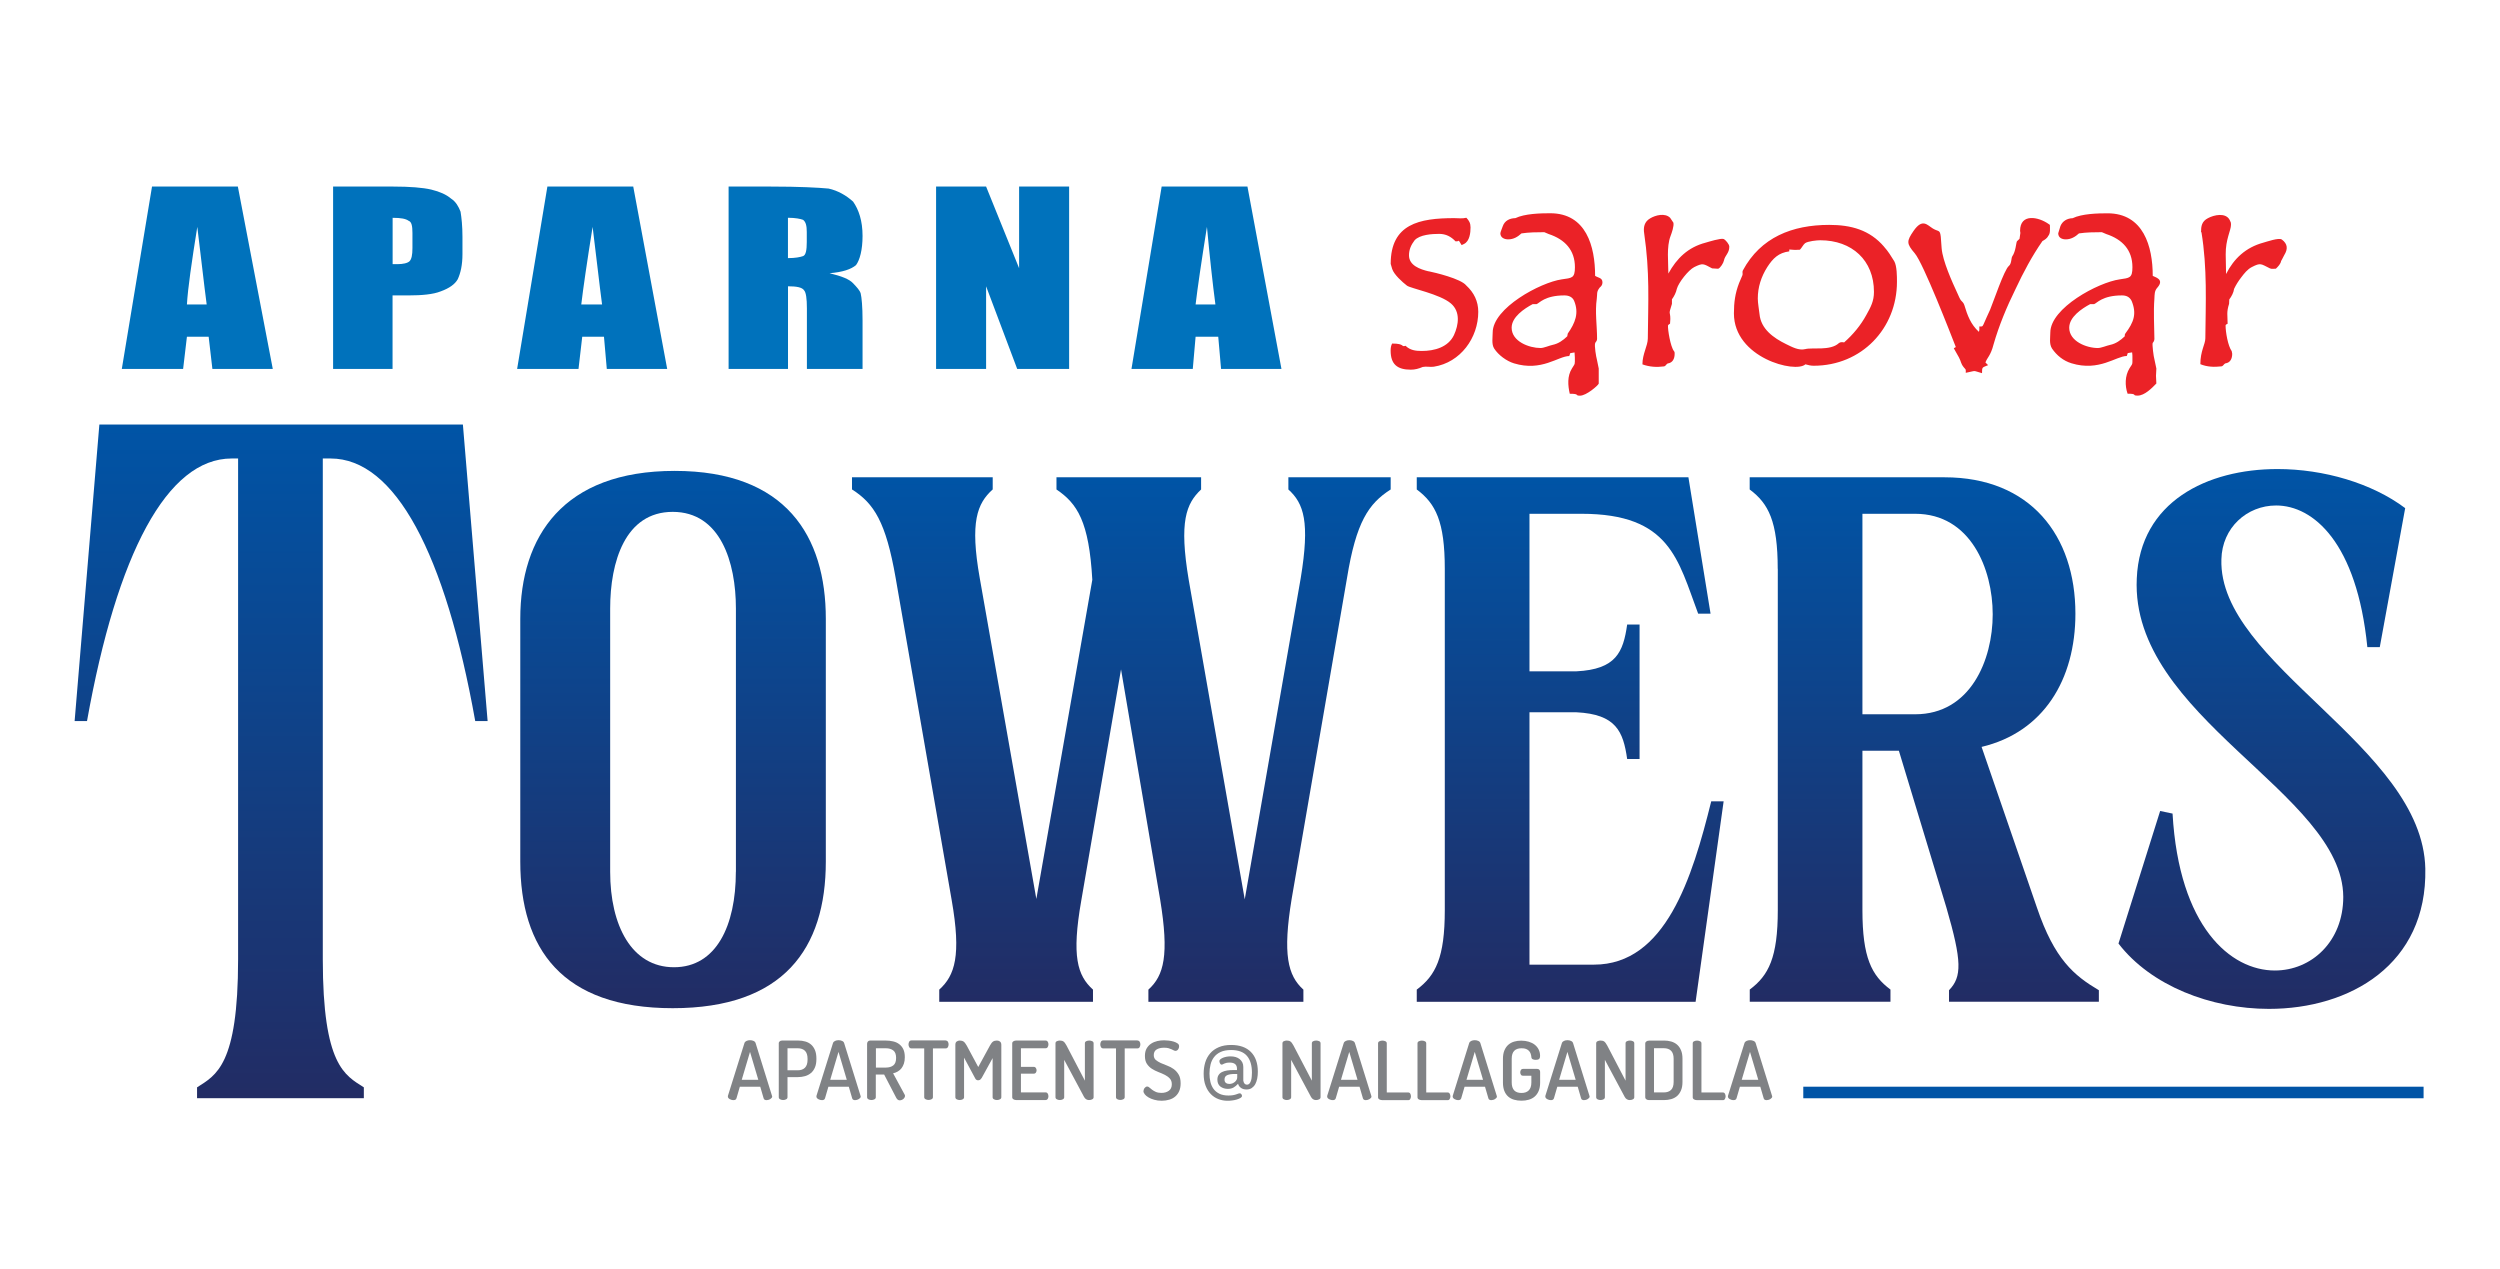 <svg width="134" height="68" viewBox="0 0 134 68" fill="none" xmlns="http://www.w3.org/2000/svg">
<g clip-path="url(#clip0_3422_2918)">
<path fill-rule="evenodd" clip-rule="evenodd" d="M65.146 16.319C64.995 15.184 64.844 13.78 64.692 12.16C64.39 14.052 64.186 15.455 64.084 16.319H65.146ZM66.863 10L68.686 19.775H65.449L65.298 18.049H64.084L63.933 19.775H60.647L62.265 10H66.867H66.863ZM57.305 10V19.775H54.522L52.855 15.345V19.775H50.174V10H52.855L54.624 14.375V10H57.305ZM42.234 11.675V13.835C42.638 13.835 42.892 13.78 43.043 13.728C43.194 13.674 43.243 13.405 43.243 12.972V12.432C43.243 12.108 43.194 11.892 43.043 11.782C42.892 11.727 42.638 11.675 42.234 11.672V11.675ZM39.05 10H41.326C42.842 10 43.855 10.055 44.411 10.107C44.918 10.217 45.372 10.485 45.727 10.808C46.029 11.239 46.233 11.834 46.233 12.645C46.233 13.402 46.082 13.942 45.882 14.21C45.628 14.427 45.171 14.589 44.464 14.644C45.122 14.805 45.526 14.967 45.727 15.184C45.931 15.4 46.082 15.562 46.132 15.724C46.184 15.94 46.233 16.425 46.233 17.182V19.775H43.25V16.535C43.25 15.995 43.201 15.672 43.099 15.562C42.997 15.4 42.694 15.345 42.237 15.345V19.775H39.053V10H39.05ZM32.271 16.319C32.119 15.184 31.968 13.78 31.764 12.16C31.462 14.052 31.258 15.455 31.156 16.319H32.271ZM33.942 10L35.761 19.775H32.524L32.373 18.049H31.208L31.008 19.775H27.718L29.34 10H33.942ZM21.045 11.675V14.159H21.298C21.601 14.159 21.854 14.104 21.956 13.997C22.058 13.887 22.107 13.674 22.107 13.295V12.483C22.107 12.105 22.058 11.889 21.906 11.837C21.755 11.727 21.502 11.675 21.045 11.675ZM17.857 10H21.094C21.956 10 22.663 10.055 23.117 10.162C23.571 10.272 23.926 10.43 24.179 10.647C24.433 10.808 24.584 11.08 24.686 11.348C24.738 11.672 24.788 12.105 24.788 12.697V13.615C24.788 14.21 24.686 14.64 24.535 14.967C24.383 15.239 24.077 15.452 23.623 15.617C23.219 15.779 22.614 15.834 21.903 15.834H21.041V19.775H17.854V10H17.857ZM11.078 16.319C10.927 15.184 10.776 13.78 10.575 12.16C10.272 14.052 10.069 15.455 10.019 16.319H11.082H11.078ZM12.749 10L14.621 19.775H11.384L11.184 18.049H10.019L9.815 19.775H6.529L8.148 10H12.749Z" fill="#0072BC"/>
<path fill-rule="evenodd" clip-rule="evenodd" d="M76.574 14.54C76.91 14.608 78.304 14.938 78.59 15.3C79.005 15.682 79.235 16.151 79.235 16.713C79.235 18.107 78.284 19.433 76.85 19.656C76.656 19.685 76.449 19.627 76.258 19.669C76.048 19.76 75.844 19.815 75.617 19.815C74.89 19.815 74.538 19.52 74.538 18.793C74.538 18.651 74.555 18.534 74.617 18.414C75.328 18.414 75.078 18.618 75.337 18.534C75.578 18.77 75.867 18.812 76.206 18.812C76.887 18.812 77.623 18.612 77.933 17.959C78.186 17.409 78.284 16.707 77.771 16.267C77.183 15.76 75.61 15.459 75.413 15.31C75.16 15.116 74.716 14.715 74.62 14.414L74.541 14.143C74.541 12.002 76.077 11.692 77.946 11.692C78.163 11.692 78.377 11.727 78.597 11.672C78.745 11.824 78.821 11.966 78.821 12.19C78.821 12.474 78.775 12.927 78.472 13.076L78.344 13.137L78.196 12.901C78.143 12.937 78.084 12.937 78.018 12.937C77.778 12.684 77.502 12.536 77.14 12.536C76.762 12.536 76.094 12.574 75.821 12.882C75.637 13.124 75.522 13.373 75.522 13.684C75.522 14.233 76.117 14.434 76.571 14.544L76.574 14.54ZM85.738 15.423C85.56 15.65 85.623 15.756 85.587 16.015C85.485 16.723 85.603 17.451 85.603 18.162C85.603 18.256 85.554 18.311 85.504 18.379C85.445 18.518 85.557 19.152 85.596 19.284L85.692 19.753V20.562C85.656 20.662 85.031 21.208 84.689 21.208C84.386 21.208 84.705 21.105 84.139 21.105C84.037 20.655 83.998 20.161 84.258 19.747C84.435 19.456 84.412 19.566 84.412 19.158C84.412 19.113 84.406 18.977 84.396 18.89L84.166 18.929L84.113 19.084C83.524 19.084 82.636 19.931 81.149 19.475C80.748 19.352 80.317 19.035 80.087 18.68C79.939 18.45 80.008 18.085 80.008 17.826C80.008 16.513 82.567 15.139 83.708 14.974C84.251 14.896 84.416 14.919 84.416 14.321C84.416 13.399 83.873 12.83 83.011 12.545L82.774 12.445C82.373 12.445 81.955 12.451 81.551 12.51C81.347 12.697 81.126 12.83 80.837 12.83C80.63 12.83 80.419 12.736 80.419 12.503C80.419 12.445 80.528 12.193 80.547 12.128C80.65 11.827 80.922 11.698 81.225 11.692C81.722 11.452 82.561 11.43 83.09 11.43C85.024 11.43 85.498 13.208 85.498 14.786C85.665 14.893 85.892 14.886 85.892 15.136C85.892 15.268 85.833 15.339 85.738 15.42V15.423ZM89.422 14.667C89.872 13.845 90.481 13.254 91.415 13.008C91.589 12.959 92.231 12.755 92.385 12.81C92.481 12.846 92.691 13.089 92.691 13.221C92.691 13.574 92.461 13.677 92.402 13.965C92.379 14.091 92.218 14.356 92.096 14.405L91.77 14.385C91.29 14.133 91.284 14.085 90.81 14.317C90.497 14.476 89.978 15.136 89.879 15.478C89.836 15.682 89.738 15.876 89.616 16.044V16.287C89.409 16.927 89.53 16.659 89.53 17.098L89.514 17.347C89.484 17.37 89.409 17.409 89.405 17.448C89.386 17.648 89.534 18.579 89.724 18.819C89.764 18.867 89.761 18.899 89.761 18.964C89.761 19.226 89.655 19.449 89.386 19.482C89.307 19.52 89.287 19.627 89.182 19.64C88.794 19.692 88.405 19.666 88.034 19.53C88.034 18.967 88.317 18.544 88.323 18.149C88.343 16.141 88.432 14.589 88.129 12.516C88.076 12.186 88.132 11.889 88.448 11.705C88.738 11.53 89.248 11.401 89.52 11.675L89.695 11.937C89.734 12.115 89.609 12.477 89.54 12.655C89.32 13.231 89.425 14.055 89.425 14.673L89.422 14.667ZM100.987 13.228C101.194 13.454 101.372 13.739 101.533 14.004C101.677 14.259 101.677 14.822 101.677 15.106C101.677 17.606 99.783 19.604 97.211 19.604C97.063 19.604 96.911 19.569 96.77 19.527C96.247 20.022 92.938 19.187 92.938 16.798C92.938 16.209 93.004 15.721 93.214 15.174L93.398 14.741C93.418 14.66 93.375 14.573 93.418 14.495C94.372 12.72 96.066 12.054 98.046 12.054C99.21 12.054 100.214 12.319 100.99 13.228H100.987ZM109.775 12.668C109.716 12.775 109.588 12.862 109.476 12.92C108.917 13.722 108.447 14.608 108.035 15.488C107.565 16.442 107.147 17.441 106.855 18.46C106.7 19.071 106.499 19.184 106.42 19.43L106.562 19.572C106.246 19.708 106.236 19.653 106.236 20.002C105.684 19.847 105.98 19.863 105.365 19.983C105.365 19.747 105.384 19.847 105.256 19.685C105.082 19.465 105.128 19.391 104.996 19.152L104.723 18.667L104.832 18.602C104.546 17.871 103.088 14.107 102.631 13.577C102.181 13.053 102.191 12.927 102.565 12.38C103.046 11.682 103.299 12.063 103.605 12.251C103.914 12.435 103.98 12.293 104.026 12.694C104.046 12.898 104.059 13.108 104.072 13.309C104.128 13.991 104.628 15.097 104.934 15.756C104.97 15.834 105.055 16.041 105.108 16.099C105.18 16.17 105.259 16.251 105.289 16.355C105.453 16.904 105.631 17.386 106.069 17.787C106.105 17.687 106.092 17.6 106.092 17.499C106.233 17.499 106.253 17.525 106.318 17.383C106.424 17.118 106.559 16.859 106.67 16.6C106.848 16.17 107.427 14.456 107.674 14.256C107.825 14.136 107.799 13.832 107.855 13.745C108.049 13.467 108.058 13.03 108.108 12.933L108.246 12.801L108.292 12.487L108.276 12.377C108.276 11.417 109.269 11.62 109.815 12.012L109.874 12.054C109.874 12.241 109.917 12.519 109.772 12.662L109.775 12.668ZM115.384 14.786C115.495 14.854 116.038 14.961 115.634 15.417C115.472 15.595 115.489 15.786 115.476 16.005C115.42 16.72 115.469 17.444 115.476 18.162C115.476 18.25 115.439 18.321 115.384 18.382C115.351 18.469 115.43 19.11 115.482 19.284L115.581 19.753L115.561 20.145L115.581 20.555C115.347 20.798 114.949 21.205 114.578 21.205C114.246 21.205 114.597 21.102 114.038 21.102C113.89 20.672 113.894 20.145 114.14 19.744C114.315 19.459 114.298 19.588 114.298 19.155C114.298 19.11 114.298 18.974 114.282 18.887L114.048 18.925L113.996 19.081C113.43 19.081 112.515 19.928 111.032 19.472C110.594 19.339 110.239 19.048 109.989 18.683C109.825 18.424 109.897 18.11 109.897 17.826C109.897 16.507 112.469 15.136 113.614 14.974C114.144 14.896 114.298 14.909 114.298 14.321C114.298 13.399 113.759 12.83 112.894 12.545L112.66 12.445C112.259 12.445 111.835 12.451 111.433 12.51C111.239 12.691 111.002 12.83 110.726 12.83C110.512 12.83 110.321 12.736 110.321 12.503L110.44 12.115C110.552 11.847 110.798 11.705 111.094 11.695C111.588 11.456 112.433 11.433 112.963 11.433C114.89 11.433 115.387 13.208 115.387 14.786H115.384ZM122.271 13.971C122.251 14.143 122.103 14.288 121.988 14.401C121.89 14.401 121.751 14.431 121.663 14.382C121.182 14.146 121.176 14.068 120.699 14.314C120.465 14.431 120.285 14.663 120.13 14.867C119.985 15.055 119.85 15.265 119.748 15.482C119.719 15.688 119.614 15.883 119.489 16.051L119.479 16.283C119.331 16.749 119.4 16.901 119.4 17.354C119.36 17.37 119.291 17.399 119.291 17.444C119.291 17.797 119.416 18.537 119.62 18.822L119.646 18.961C119.646 19.223 119.544 19.446 119.275 19.478C119.189 19.517 119.169 19.624 119.067 19.637C118.683 19.682 118.295 19.669 117.939 19.52C117.939 18.812 118.202 18.456 118.206 18.143C118.225 16.225 118.314 14.376 117.998 12.445H117.975C117.975 12.122 118.015 11.866 118.344 11.695C118.673 11.517 119.298 11.378 119.512 11.792C119.571 11.908 119.581 11.924 119.581 12.051C119.581 12.354 119.288 12.823 119.298 13.642L119.317 14.689C119.738 13.855 120.377 13.263 121.307 13.008C121.495 12.959 122.149 12.723 122.307 12.84C122.623 13.072 122.636 13.351 122.439 13.667L122.281 13.971H122.271ZM82.153 16.3C81.695 16.545 81.024 16.992 81.024 17.567C81.024 18.301 81.959 18.654 82.577 18.654C82.751 18.654 83.054 18.518 83.218 18.486C83.531 18.421 83.784 18.24 84.004 18.026L84.031 17.881C84.429 17.312 84.646 16.785 84.373 16.125C84.281 15.912 84.077 15.834 83.853 15.834C82.794 15.834 82.508 16.251 82.363 16.3H82.149H82.153ZM98.842 18.356C99.322 17.933 99.73 17.444 100.036 16.882C100.279 16.448 100.444 16.138 100.444 15.646C100.444 13.952 99.266 12.878 97.563 12.878C97.385 12.878 96.901 12.927 96.75 13.037C96.655 13.111 96.569 13.292 96.474 13.386C96.171 13.386 96.415 13.415 95.905 13.373V13.473C95.332 13.548 95.033 13.842 94.727 14.314C94.402 14.825 94.218 15.391 94.218 15.996C94.218 16.251 94.283 16.581 94.31 16.836C94.382 17.632 95.059 18.114 95.734 18.444C96.04 18.592 96.411 18.802 96.763 18.712C97.138 18.612 98.105 18.815 98.559 18.395C98.632 18.327 98.75 18.334 98.842 18.353V18.356ZM114.255 16.128C114.147 15.918 113.976 15.834 113.739 15.834C112.68 15.834 112.397 16.251 112.246 16.3H112.035C111.575 16.545 110.91 16.992 110.91 17.567C110.91 18.292 111.835 18.654 112.443 18.654C112.627 18.654 112.927 18.521 113.104 18.486C113.413 18.421 113.663 18.24 113.887 18.026C113.887 17.968 113.884 17.926 113.917 17.878C114.367 17.276 114.542 16.827 114.255 16.128Z" fill="#EB2227"/>
<path d="M39.306 58.965C39.273 58.965 39.241 58.962 39.208 58.952C39.175 58.942 39.142 58.929 39.112 58.913C39.083 58.897 39.06 58.874 39.04 58.852C39.023 58.829 39.014 58.803 39.014 58.774C39.014 58.758 39.014 58.745 39.017 58.735L39.902 55.909C39.918 55.857 39.958 55.819 40.014 55.793C40.069 55.767 40.132 55.754 40.201 55.754C40.27 55.754 40.333 55.767 40.389 55.793C40.448 55.819 40.484 55.857 40.5 55.909L41.379 58.735C41.385 58.752 41.389 58.764 41.389 58.774C41.389 58.8 41.379 58.826 41.359 58.849C41.339 58.871 41.316 58.891 41.286 58.91C41.257 58.926 41.227 58.942 41.191 58.952C41.155 58.962 41.122 58.968 41.089 58.968C41.05 58.968 41.017 58.962 40.99 58.946C40.961 58.933 40.941 58.907 40.931 58.871L40.75 58.25H39.655L39.474 58.871C39.461 58.907 39.441 58.929 39.415 58.946C39.385 58.959 39.352 58.968 39.31 58.968L39.306 58.965ZM40.645 57.878L40.201 56.381L39.757 57.878H40.645Z" fill="#808285"/>
<path d="M41.739 55.922C41.739 55.88 41.756 55.848 41.789 55.819C41.822 55.79 41.864 55.773 41.92 55.773H42.785C42.92 55.773 43.048 55.79 43.167 55.825C43.285 55.858 43.387 55.913 43.476 55.99C43.565 56.068 43.631 56.168 43.683 56.288C43.733 56.41 43.759 56.559 43.759 56.734V56.769C43.759 56.944 43.733 57.093 43.68 57.216C43.627 57.339 43.558 57.439 43.466 57.513C43.377 57.591 43.269 57.646 43.15 57.681C43.029 57.717 42.897 57.733 42.759 57.733H42.21V58.81C42.21 58.858 42.187 58.897 42.137 58.923C42.088 58.949 42.035 58.962 41.976 58.962C41.917 58.962 41.864 58.949 41.815 58.923C41.766 58.897 41.742 58.858 41.742 58.81V55.922H41.739ZM42.21 56.184V57.368H42.759C42.923 57.368 43.055 57.322 43.147 57.229C43.239 57.135 43.285 56.992 43.285 56.802V56.75C43.285 56.559 43.239 56.417 43.147 56.323C43.055 56.233 42.923 56.187 42.759 56.187H42.21V56.184Z" fill="#808285"/>
<path d="M44.053 58.965C44.02 58.965 43.987 58.962 43.954 58.952C43.921 58.942 43.888 58.929 43.858 58.913C43.829 58.897 43.806 58.874 43.786 58.852C43.77 58.829 43.76 58.803 43.76 58.774C43.76 58.758 43.76 58.745 43.763 58.735L44.648 55.909C44.664 55.857 44.704 55.819 44.76 55.793C44.816 55.767 44.878 55.754 44.947 55.754C45.016 55.754 45.079 55.767 45.135 55.793C45.194 55.819 45.23 55.857 45.246 55.909L46.125 58.735C46.131 58.752 46.135 58.764 46.135 58.774C46.135 58.8 46.125 58.826 46.105 58.849C46.085 58.871 46.062 58.891 46.033 58.91C46.003 58.926 45.973 58.942 45.937 58.952C45.901 58.962 45.868 58.968 45.835 58.968C45.796 58.968 45.763 58.962 45.737 58.946C45.707 58.933 45.687 58.907 45.677 58.871L45.496 58.25H44.401L44.22 58.871C44.207 58.907 44.187 58.929 44.161 58.946C44.131 58.959 44.099 58.968 44.056 58.968L44.053 58.965ZM45.388 57.878L44.944 56.381L44.5 57.878H45.388Z" fill="#808285"/>
<path d="M46.482 55.922C46.482 55.88 46.495 55.848 46.525 55.819C46.554 55.79 46.591 55.773 46.637 55.773H47.479C47.617 55.773 47.748 55.79 47.873 55.819C47.998 55.848 48.107 55.896 48.199 55.968C48.291 56.039 48.367 56.129 48.419 56.242C48.472 56.355 48.498 56.498 48.498 56.666C48.498 56.795 48.482 56.912 48.449 57.009C48.416 57.106 48.373 57.19 48.318 57.261C48.262 57.332 48.196 57.387 48.12 57.432C48.044 57.478 47.959 57.51 47.87 57.529L48.492 58.677C48.505 58.697 48.508 58.719 48.508 58.742C48.508 58.771 48.498 58.8 48.482 58.829C48.466 58.858 48.443 58.884 48.416 58.907C48.39 58.929 48.36 58.946 48.324 58.959C48.291 58.971 48.255 58.978 48.225 58.978C48.15 58.978 48.087 58.933 48.038 58.842L47.39 57.594H46.943V58.81C46.943 58.858 46.92 58.897 46.87 58.923C46.821 58.949 46.768 58.962 46.709 58.962C46.65 58.962 46.597 58.949 46.548 58.923C46.502 58.897 46.476 58.858 46.476 58.81V55.922H46.482ZM46.949 56.184V57.222H47.482C47.647 57.222 47.781 57.183 47.88 57.106C47.982 57.028 48.031 56.892 48.031 56.705C48.031 56.517 47.982 56.381 47.88 56.304C47.778 56.226 47.647 56.187 47.482 56.187H46.949V56.184Z" fill="#808285"/>
<path d="M50.69 55.773C50.742 55.773 50.782 55.796 50.808 55.838C50.834 55.88 50.844 55.928 50.844 55.977C50.844 56.035 50.831 56.087 50.805 56.129C50.778 56.174 50.739 56.194 50.69 56.194H50.005V58.806C50.005 58.855 49.982 58.894 49.933 58.919C49.884 58.945 49.831 58.958 49.772 58.958C49.713 58.958 49.66 58.945 49.611 58.919C49.561 58.894 49.538 58.855 49.538 58.806V56.194H48.851C48.801 56.194 48.762 56.171 48.736 56.129C48.709 56.087 48.696 56.035 48.696 55.977C48.696 55.928 48.709 55.88 48.733 55.834C48.759 55.789 48.798 55.767 48.851 55.767H50.693L50.69 55.773Z" fill="#808285"/>
<path d="M52.598 57.798C52.575 57.84 52.549 57.866 52.519 57.882C52.49 57.895 52.46 57.904 52.427 57.904C52.398 57.904 52.368 57.898 52.342 57.882C52.312 57.869 52.289 57.84 52.269 57.798L51.674 56.689V58.81C51.674 58.858 51.651 58.897 51.602 58.923C51.552 58.949 51.5 58.962 51.441 58.962C51.381 58.962 51.329 58.949 51.279 58.923C51.23 58.897 51.207 58.858 51.207 58.81V56.003C51.207 55.919 51.23 55.858 51.279 55.825C51.329 55.79 51.381 55.773 51.441 55.773C51.526 55.773 51.595 55.793 51.648 55.828C51.7 55.864 51.756 55.935 51.812 56.035L52.434 57.193L53.065 56.035C53.121 55.935 53.174 55.864 53.227 55.828C53.279 55.793 53.348 55.773 53.434 55.773C53.496 55.773 53.552 55.79 53.598 55.825C53.644 55.861 53.671 55.919 53.671 56.003V58.81C53.671 58.858 53.648 58.897 53.598 58.923C53.549 58.949 53.496 58.962 53.437 58.962C53.378 58.962 53.325 58.949 53.276 58.923C53.227 58.897 53.204 58.858 53.204 58.81V56.714L52.608 57.798H52.598Z" fill="#808285"/>
<path d="M54.722 57.183H55.406C55.455 57.183 55.495 57.203 55.521 57.242C55.547 57.28 55.561 57.322 55.561 57.371C55.561 57.413 55.547 57.452 55.525 57.49C55.498 57.529 55.459 57.549 55.406 57.549H54.722V58.551H56.041C56.09 58.551 56.13 58.571 56.156 58.613C56.182 58.655 56.196 58.703 56.196 58.761C56.196 58.81 56.182 58.855 56.159 58.897C56.133 58.939 56.094 58.962 56.041 58.962H54.462C54.413 58.962 54.363 58.949 54.321 58.923C54.278 58.897 54.255 58.858 54.255 58.81V55.925C54.255 55.877 54.278 55.838 54.321 55.812C54.367 55.786 54.413 55.773 54.462 55.773H56.041C56.094 55.773 56.133 55.796 56.159 55.838C56.186 55.88 56.196 55.925 56.196 55.977C56.196 56.035 56.182 56.084 56.156 56.126C56.13 56.168 56.09 56.187 56.041 56.187H54.722V57.187V57.183Z" fill="#808285"/>
<path d="M58.383 58.965C58.324 58.965 58.272 58.952 58.222 58.923C58.176 58.894 58.133 58.852 58.104 58.794L57.041 56.808V58.81C57.041 58.858 57.018 58.897 56.969 58.923C56.92 58.949 56.867 58.962 56.808 58.962C56.748 58.962 56.696 58.949 56.647 58.923C56.597 58.897 56.574 58.858 56.574 58.81V55.925C56.574 55.87 56.597 55.832 56.647 55.809C56.696 55.786 56.748 55.773 56.808 55.773C56.893 55.773 56.962 55.793 57.008 55.828C57.058 55.864 57.107 55.935 57.163 56.035L58.15 57.924V55.922C58.15 55.87 58.173 55.832 58.222 55.809C58.272 55.786 58.324 55.773 58.383 55.773C58.443 55.773 58.495 55.786 58.544 55.809C58.594 55.832 58.617 55.87 58.617 55.922V58.81C58.617 58.858 58.594 58.897 58.544 58.923C58.495 58.949 58.443 58.962 58.383 58.962V58.965Z" fill="#808285"/>
<path d="M60.968 55.773C61.02 55.773 61.06 55.796 61.086 55.838C61.113 55.88 61.123 55.928 61.123 55.977C61.123 56.035 61.109 56.087 61.083 56.129C61.057 56.174 61.017 56.194 60.968 56.194H60.284V58.806C60.284 58.855 60.261 58.894 60.211 58.919C60.162 58.945 60.109 58.958 60.05 58.958C59.991 58.958 59.938 58.945 59.889 58.919C59.84 58.894 59.817 58.855 59.817 58.806V56.194H59.129C59.08 56.194 59.04 56.171 59.014 56.129C58.988 56.087 58.975 56.035 58.975 55.977C58.975 55.928 58.988 55.88 59.011 55.834C59.037 55.789 59.077 55.767 59.129 55.767H60.971L60.968 55.773Z" fill="#808285"/>
<path d="M62.249 58.58C62.411 58.58 62.542 58.541 62.648 58.466C62.753 58.392 62.809 58.276 62.809 58.117C62.809 57.988 62.773 57.888 62.703 57.81C62.634 57.732 62.542 57.668 62.437 57.613C62.332 57.558 62.213 57.509 62.088 57.461C61.963 57.412 61.845 57.354 61.74 57.286C61.634 57.218 61.546 57.131 61.473 57.021C61.401 56.911 61.368 56.772 61.368 56.597C61.368 56.439 61.398 56.303 61.46 56.196C61.523 56.09 61.602 56.002 61.703 55.938C61.802 55.873 61.914 55.828 62.036 55.799C62.157 55.773 62.276 55.76 62.394 55.76C62.467 55.76 62.549 55.766 62.641 55.776C62.733 55.786 62.822 55.805 62.904 55.828C62.986 55.853 63.059 55.886 63.115 55.925C63.174 55.964 63.2 56.015 63.2 56.077C63.2 56.099 63.197 56.125 63.19 56.154C63.184 56.183 63.17 56.209 63.154 56.235C63.138 56.261 63.118 56.284 63.092 56.3C63.065 56.316 63.039 56.326 63.006 56.326C62.976 56.326 62.947 56.316 62.914 56.3C62.881 56.284 62.842 56.264 62.795 56.242C62.749 56.222 62.694 56.203 62.631 56.183C62.569 56.167 62.49 56.157 62.394 56.157C62.233 56.157 62.098 56.19 61.996 56.251C61.894 56.313 61.842 56.416 61.842 56.555C61.842 56.662 61.878 56.749 61.947 56.811C62.019 56.872 62.108 56.927 62.213 56.976C62.319 57.024 62.437 57.069 62.562 57.118C62.687 57.163 62.805 57.225 62.911 57.302C63.016 57.38 63.105 57.477 63.177 57.6C63.249 57.719 63.282 57.878 63.282 58.069C63.282 58.227 63.256 58.363 63.207 58.479C63.157 58.596 63.085 58.693 62.996 58.77C62.907 58.848 62.799 58.906 62.674 58.942C62.549 58.98 62.414 59 62.269 59C62.124 59 61.993 58.984 61.871 58.948C61.753 58.916 61.648 58.874 61.562 58.822C61.473 58.77 61.407 58.715 61.361 58.657C61.315 58.599 61.289 58.541 61.289 58.486C61.289 58.46 61.296 58.431 61.306 58.402C61.315 58.373 61.332 58.347 61.348 58.321C61.368 58.295 61.391 58.276 61.414 58.259C61.44 58.243 61.467 58.237 61.493 58.237C61.532 58.237 61.569 58.256 61.608 58.292C61.648 58.327 61.694 58.366 61.75 58.408C61.806 58.45 61.871 58.489 61.95 58.525C62.029 58.56 62.131 58.58 62.253 58.58H62.249Z" fill="#808285"/>
<path d="M65.358 56.88C65.358 56.844 65.374 56.812 65.41 56.779C65.447 56.747 65.493 56.721 65.552 56.695C65.611 56.673 65.673 56.653 65.746 56.64C65.818 56.627 65.891 56.621 65.96 56.621C66.058 56.621 66.147 56.634 66.229 56.657C66.311 56.682 66.384 56.718 66.443 56.766C66.502 56.815 66.552 56.873 66.588 56.944C66.624 57.015 66.641 57.096 66.641 57.19V57.924C66.654 57.995 66.677 58.05 66.71 58.086C66.742 58.121 66.785 58.138 66.835 58.138C66.894 58.138 66.94 58.115 66.976 58.073C67.012 58.031 67.038 57.976 67.058 57.908C67.078 57.843 67.091 57.772 67.094 57.698C67.101 57.623 67.104 57.556 67.104 57.494C67.104 57.103 67.015 56.805 66.835 56.595C66.654 56.385 66.371 56.281 65.983 56.281C65.762 56.281 65.575 56.317 65.427 56.385C65.279 56.453 65.16 56.547 65.072 56.663C64.983 56.779 64.92 56.912 64.884 57.064C64.848 57.216 64.828 57.374 64.828 57.539C64.828 57.694 64.844 57.843 64.877 57.986C64.91 58.128 64.966 58.254 65.045 58.364C65.124 58.474 65.229 58.558 65.358 58.623C65.489 58.687 65.65 58.72 65.844 58.72C65.937 58.72 66.016 58.713 66.081 58.703C66.147 58.691 66.206 58.678 66.252 58.661C66.298 58.645 66.338 58.632 66.371 58.619C66.4 58.606 66.43 58.603 66.453 58.603C66.492 58.603 66.522 58.619 66.542 58.655C66.561 58.687 66.571 58.716 66.571 58.739C66.571 58.781 66.545 58.817 66.492 58.849C66.44 58.881 66.374 58.907 66.295 58.933C66.216 58.956 66.134 58.975 66.042 58.985C65.953 58.998 65.868 59.001 65.792 59.001C65.627 59.001 65.466 58.972 65.312 58.914C65.157 58.855 65.022 58.768 64.904 58.648C64.785 58.529 64.69 58.38 64.621 58.196C64.549 58.015 64.516 57.798 64.516 57.549C64.516 57.332 64.545 57.132 64.601 56.944C64.657 56.757 64.749 56.595 64.868 56.456C64.986 56.317 65.141 56.21 65.328 56.129C65.516 56.049 65.736 56.01 65.989 56.01C66.446 56.01 66.802 56.136 67.048 56.385C67.295 56.634 67.42 56.986 67.42 57.442C67.42 57.572 67.41 57.691 67.387 57.808C67.364 57.924 67.328 58.024 67.282 58.112C67.233 58.199 67.17 58.267 67.094 58.319C67.019 58.37 66.923 58.396 66.815 58.396C66.69 58.396 66.588 58.367 66.509 58.306C66.43 58.248 66.381 58.173 66.361 58.089C66.285 58.173 66.203 58.241 66.121 58.289C66.038 58.338 65.933 58.364 65.812 58.364C65.739 58.364 65.673 58.354 65.604 58.335C65.539 58.315 65.479 58.286 65.424 58.248C65.371 58.209 65.328 58.157 65.299 58.096C65.269 58.034 65.252 57.96 65.252 57.872C65.252 57.772 65.272 57.685 65.318 57.62C65.361 57.552 65.42 57.501 65.499 57.462C65.578 57.423 65.67 57.394 65.779 57.378C65.887 57.361 66.006 57.355 66.137 57.355H66.302V57.281C66.302 57.064 66.17 56.954 65.91 56.954C65.841 56.954 65.785 56.961 65.736 56.97C65.69 56.983 65.65 56.996 65.618 57.009C65.588 57.025 65.558 57.038 65.539 57.048C65.516 57.061 65.496 57.064 65.479 57.064C65.443 57.064 65.414 57.041 65.394 56.999C65.371 56.957 65.361 56.918 65.361 56.886L65.358 56.88ZM66.311 57.565H66.18C66.012 57.565 65.877 57.585 65.782 57.627C65.683 57.669 65.634 57.746 65.634 57.863C65.634 57.944 65.657 58.005 65.706 58.041C65.752 58.079 65.815 58.099 65.887 58.099C65.946 58.099 66.002 58.089 66.055 58.07C66.108 58.05 66.15 58.021 66.19 57.989C66.229 57.956 66.259 57.918 66.282 57.876C66.305 57.834 66.315 57.791 66.315 57.746V57.568L66.311 57.565Z" fill="#808285"/>
<path d="M70.548 58.965C70.489 58.965 70.436 58.952 70.387 58.923C70.341 58.894 70.298 58.852 70.269 58.794L69.206 56.808V58.81C69.206 58.858 69.183 58.897 69.134 58.923C69.085 58.949 69.032 58.962 68.973 58.962C68.914 58.962 68.861 58.949 68.812 58.923C68.762 58.897 68.739 58.858 68.739 58.81V55.925C68.739 55.87 68.762 55.832 68.812 55.809C68.861 55.786 68.914 55.773 68.973 55.773C69.058 55.773 69.127 55.793 69.173 55.828C69.223 55.864 69.272 55.935 69.328 56.035L70.315 57.924V55.922C70.315 55.87 70.338 55.832 70.387 55.809C70.436 55.786 70.489 55.773 70.548 55.773C70.608 55.773 70.66 55.786 70.71 55.809C70.759 55.832 70.782 55.87 70.782 55.922V58.81C70.782 58.858 70.759 58.897 70.71 58.923C70.66 58.949 70.608 58.962 70.548 58.962V58.965Z" fill="#808285"/>
<path d="M71.428 58.965C71.396 58.965 71.363 58.962 71.33 58.952C71.297 58.942 71.264 58.929 71.234 58.913C71.205 58.897 71.182 58.874 71.162 58.852C71.146 58.829 71.136 58.803 71.136 58.774C71.136 58.758 71.136 58.745 71.139 58.735L72.024 55.909C72.04 55.857 72.08 55.819 72.136 55.793C72.192 55.767 72.254 55.754 72.323 55.754C72.392 55.754 72.455 55.767 72.511 55.793C72.57 55.819 72.606 55.857 72.623 55.909L73.501 58.735C73.507 58.752 73.511 58.764 73.511 58.774C73.511 58.8 73.501 58.826 73.481 58.849C73.461 58.871 73.438 58.891 73.409 58.91C73.379 58.926 73.349 58.942 73.313 58.952C73.277 58.962 73.244 58.968 73.211 58.968C73.172 58.968 73.139 58.962 73.113 58.946C73.083 58.933 73.063 58.907 73.053 58.871L72.872 58.25H71.777L71.596 58.871C71.583 58.907 71.563 58.929 71.537 58.946C71.507 58.959 71.475 58.968 71.432 58.968L71.428 58.965ZM72.764 57.878L72.32 56.381L71.876 57.878H72.764Z" fill="#808285"/>
<path d="M74.072 58.965C74.022 58.965 73.973 58.952 73.93 58.926C73.887 58.9 73.864 58.861 73.864 58.813V55.925C73.864 55.873 73.887 55.835 73.937 55.812C73.986 55.789 74.039 55.776 74.098 55.776C74.157 55.776 74.21 55.789 74.259 55.812C74.308 55.835 74.331 55.873 74.331 55.925V58.557H75.486C75.532 58.557 75.568 58.58 75.591 58.622C75.614 58.664 75.627 58.713 75.627 58.764C75.627 58.813 75.614 58.861 75.591 58.903C75.568 58.949 75.532 58.968 75.486 58.968H74.072V58.965Z" fill="#808285"/>
<path d="M76.186 58.965C76.136 58.965 76.087 58.952 76.044 58.926C76.001 58.9 75.978 58.861 75.978 58.813V55.925C75.978 55.873 76.001 55.835 76.051 55.812C76.1 55.789 76.153 55.776 76.212 55.776C76.271 55.776 76.324 55.789 76.373 55.812C76.423 55.835 76.446 55.873 76.446 55.925V58.557H77.6C77.646 58.557 77.682 58.58 77.705 58.622C77.728 58.664 77.742 58.713 77.742 58.764C77.742 58.813 77.728 58.861 77.705 58.903C77.682 58.949 77.646 58.968 77.6 58.968H76.186V58.965Z" fill="#808285"/>
<path d="M78.156 58.965C78.123 58.965 78.09 58.962 78.057 58.952C78.025 58.942 77.992 58.929 77.962 58.913C77.932 58.897 77.909 58.874 77.89 58.852C77.873 58.829 77.863 58.803 77.863 58.774C77.863 58.758 77.863 58.745 77.867 58.735L78.748 55.909C78.764 55.857 78.804 55.819 78.86 55.793C78.916 55.767 78.978 55.754 79.047 55.754C79.117 55.754 79.179 55.767 79.235 55.793C79.294 55.819 79.33 55.857 79.347 55.909L80.225 58.735C80.231 58.752 80.235 58.764 80.235 58.774C80.235 58.8 80.225 58.826 80.205 58.849C80.186 58.871 80.162 58.891 80.133 58.91C80.103 58.926 80.074 58.942 80.037 58.952C80.001 58.962 79.968 58.968 79.936 58.968C79.896 58.968 79.863 58.962 79.837 58.946C79.807 58.933 79.787 58.907 79.778 58.871L79.597 58.25H78.501L78.32 58.871C78.307 58.907 78.288 58.929 78.261 58.946C78.232 58.959 78.199 58.968 78.156 58.968V58.965ZM79.491 57.878L79.047 56.381L78.603 57.878H79.491Z" fill="#808285"/>
<path d="M82.081 56.652C82.074 56.588 82.061 56.529 82.041 56.471C82.021 56.413 81.988 56.365 81.949 56.323C81.909 56.281 81.857 56.248 81.794 56.222C81.732 56.196 81.65 56.187 81.551 56.187C81.383 56.187 81.252 56.232 81.163 56.323C81.074 56.413 81.028 56.555 81.028 56.749V58.02C81.028 58.211 81.074 58.353 81.163 58.447C81.252 58.538 81.383 58.583 81.551 58.583C81.719 58.583 81.847 58.538 81.939 58.447C82.031 58.356 82.081 58.214 82.081 58.02V57.661H81.633C81.584 57.661 81.544 57.642 81.521 57.603C81.495 57.564 81.485 57.522 81.485 57.474C81.485 57.432 81.498 57.39 81.521 57.351C81.548 57.312 81.584 57.293 81.633 57.293H82.396C82.446 57.293 82.485 57.309 82.511 57.341C82.538 57.373 82.551 57.409 82.551 57.451V58.023C82.551 58.201 82.525 58.35 82.472 58.476C82.419 58.599 82.35 58.699 82.258 58.777C82.169 58.855 82.061 58.91 81.942 58.945C81.821 58.981 81.692 58.997 81.551 58.997C81.409 58.997 81.278 58.981 81.156 58.945C81.035 58.91 80.929 58.855 80.841 58.777C80.752 58.699 80.683 58.599 80.633 58.476C80.584 58.353 80.558 58.201 80.558 58.023V56.753C80.558 56.575 80.584 56.426 80.637 56.3C80.689 56.177 80.758 56.077 80.847 55.999C80.936 55.922 81.038 55.867 81.156 55.831C81.275 55.795 81.403 55.779 81.538 55.779C81.686 55.779 81.821 55.799 81.946 55.837C82.071 55.876 82.176 55.928 82.265 55.999C82.353 56.07 82.423 56.154 82.472 56.255C82.521 56.355 82.548 56.465 82.548 56.588C82.548 56.678 82.528 56.736 82.488 56.766C82.449 56.795 82.39 56.808 82.314 56.808C82.252 56.808 82.199 56.798 82.153 56.775C82.107 56.753 82.084 56.714 82.081 56.656V56.652Z" fill="#808285"/>
<path d="M83.122 58.965C83.089 58.965 83.056 58.962 83.023 58.952C82.99 58.942 82.957 58.929 82.928 58.913C82.898 58.897 82.875 58.874 82.855 58.852C82.839 58.829 82.829 58.803 82.829 58.774C82.829 58.758 82.829 58.745 82.832 58.735L83.717 55.909C83.734 55.857 83.773 55.819 83.829 55.793C83.885 55.767 83.947 55.754 84.016 55.754C84.086 55.754 84.148 55.767 84.204 55.793C84.263 55.819 84.299 55.857 84.316 55.909L85.194 58.735C85.201 58.752 85.204 58.764 85.204 58.774C85.204 58.8 85.194 58.826 85.174 58.849C85.155 58.871 85.132 58.891 85.102 58.91C85.072 58.926 85.043 58.942 85.007 58.952C84.97 58.962 84.938 58.968 84.905 58.968C84.865 58.968 84.832 58.962 84.806 58.946C84.776 58.933 84.757 58.907 84.747 58.871L84.566 58.25H83.471L83.29 58.871C83.276 58.907 83.257 58.929 83.23 58.946C83.201 58.959 83.168 58.968 83.125 58.968L83.122 58.965ZM84.457 57.878L84.013 56.381L83.569 57.878H84.457Z" fill="#808285"/>
<path d="M87.364 58.965C87.305 58.965 87.252 58.952 87.203 58.923C87.156 58.894 87.114 58.852 87.084 58.794L86.022 56.808V58.81C86.022 58.858 85.999 58.897 85.949 58.923C85.9 58.949 85.847 58.962 85.788 58.962C85.729 58.962 85.676 58.949 85.627 58.923C85.578 58.897 85.555 58.858 85.555 58.81V55.925C85.555 55.87 85.578 55.832 85.627 55.809C85.676 55.786 85.729 55.773 85.788 55.773C85.874 55.773 85.943 55.793 85.989 55.828C86.038 55.864 86.088 55.935 86.144 56.035L87.13 57.924V55.922C87.13 55.87 87.153 55.832 87.203 55.809C87.252 55.786 87.305 55.773 87.364 55.773C87.423 55.773 87.476 55.786 87.525 55.809C87.574 55.832 87.597 55.87 87.597 55.922V58.81C87.597 58.858 87.574 58.897 87.525 58.923C87.476 58.949 87.423 58.962 87.364 58.962V58.965Z" fill="#808285"/>
<path d="M89.181 55.773C89.323 55.773 89.454 55.79 89.576 55.825C89.698 55.861 89.803 55.916 89.892 55.993C89.981 56.071 90.05 56.171 90.102 56.294C90.155 56.417 90.181 56.569 90.181 56.747V57.992C90.181 58.17 90.155 58.318 90.102 58.444C90.05 58.567 89.981 58.668 89.892 58.745C89.803 58.823 89.698 58.878 89.576 58.913C89.454 58.949 89.323 58.965 89.181 58.965H88.395C88.333 58.965 88.283 58.952 88.244 58.923C88.204 58.894 88.185 58.858 88.185 58.82V55.925C88.185 55.883 88.204 55.851 88.244 55.822C88.283 55.793 88.333 55.777 88.395 55.777H89.181V55.773ZM88.655 56.184V58.554H89.178C89.346 58.554 89.477 58.509 89.569 58.419C89.661 58.328 89.707 58.186 89.707 57.992V56.747C89.707 56.556 89.661 56.414 89.569 56.32C89.477 56.229 89.349 56.184 89.178 56.184H88.655Z" fill="#808285"/>
<path d="M90.937 58.965C90.887 58.965 90.838 58.952 90.795 58.926C90.752 58.9 90.73 58.861 90.73 58.813V55.925C90.73 55.873 90.752 55.835 90.802 55.812C90.851 55.789 90.904 55.776 90.963 55.776C91.022 55.776 91.075 55.789 91.124 55.812C91.174 55.835 91.197 55.873 91.197 55.925V58.557H92.351C92.397 58.557 92.433 58.58 92.456 58.622C92.479 58.664 92.493 58.713 92.493 58.764C92.493 58.813 92.479 58.861 92.456 58.903C92.433 58.949 92.397 58.968 92.351 58.968H90.937V58.965Z" fill="#808285"/>
<path d="M92.909 58.965C92.876 58.965 92.843 58.962 92.81 58.952C92.777 58.942 92.745 58.929 92.715 58.913C92.685 58.897 92.662 58.874 92.642 58.852C92.626 58.829 92.616 58.803 92.616 58.774C92.616 58.758 92.616 58.745 92.62 58.735L93.504 55.909C93.521 55.857 93.56 55.819 93.616 55.793C93.672 55.767 93.734 55.754 93.804 55.754C93.873 55.754 93.935 55.767 93.991 55.793C94.05 55.819 94.087 55.857 94.103 55.909L94.981 58.735C94.988 58.752 94.991 58.764 94.991 58.774C94.991 58.8 94.981 58.826 94.961 58.849C94.942 58.871 94.919 58.891 94.889 58.91C94.859 58.926 94.83 58.942 94.794 58.952C94.757 58.962 94.725 58.968 94.692 58.968C94.652 58.968 94.619 58.962 94.593 58.946C94.563 58.933 94.544 58.907 94.534 58.871L94.353 58.25H93.258L93.077 58.871C93.064 58.907 93.044 58.929 93.017 58.946C92.988 58.959 92.955 58.968 92.912 58.968L92.909 58.965ZM94.244 57.878L93.8 56.381L93.356 57.878H94.244Z" fill="#808285"/>
<path d="M12.766 24.575H12.417C8.96 24.575 6.273 29.655 4.664 38.648H4L5.326 22.754H24.811L26.136 38.648H25.472C23.867 29.655 21.176 24.575 17.719 24.575H17.302V51.417C17.302 57.115 18.489 57.632 19.502 58.282V58.864H10.562V58.282C11.575 57.629 12.762 57.115 12.762 51.417V24.575H12.766Z" fill="url(#paint0_linear_3422_2918)"/>
<path d="M44.264 33.169V46.178C44.264 50.848 41.994 54.039 36.057 54.039C30.12 54.039 27.887 50.848 27.887 46.178V33.169C27.887 28.742 30.192 25.24 36.162 25.24C42.132 25.24 44.264 28.742 44.264 33.169ZM39.445 46.728V32.62C39.445 30.113 38.606 27.436 36.057 27.436C33.508 27.436 32.705 30.113 32.705 32.62V46.728C32.705 49.612 33.857 51.844 36.126 51.844C38.396 51.844 39.442 49.612 39.442 46.728H39.445Z" fill="url(#paint1_linear_3422_2918)"/>
<path d="M55.544 48.206L58.548 31.077C58.373 27.954 57.745 26.993 56.627 26.236V25.583H64.379V26.236C63.577 26.993 63.192 27.954 63.715 31.077L66.718 48.206L69.721 30.974C70.211 27.986 69.895 26.993 69.057 26.236V25.583H74.54V26.236C73.352 26.993 72.688 27.986 72.201 30.974L69.234 48.171C68.744 51.158 69.024 52.29 69.862 53.044V53.697H61.554V53.044C62.393 52.287 62.672 51.191 62.182 48.203L60.087 35.879L57.956 48.271C57.432 51.259 57.745 52.287 58.584 53.044V53.697H50.344V53.044C51.183 52.287 51.532 51.223 51.009 48.239L48.006 30.971C47.483 27.983 46.854 26.99 45.667 26.233V25.58H53.209V26.233C52.37 26.99 51.986 27.983 52.512 30.971L55.551 48.203L55.544 48.206Z" fill="url(#paint2_linear_3422_2918)"/>
<path d="M77.441 30.492C77.441 27.953 76.951 26.99 75.938 26.236V25.583H90.499L91.686 32.894H91.022C89.94 30.01 89.522 27.539 84.772 27.539H81.98V35.983H84.493C86.624 35.879 87.006 34.954 87.216 33.476H87.881V40.684H87.216C87.006 39.21 86.624 38.282 84.493 38.178H81.98V51.705H85.437C89.279 51.705 90.709 47.035 91.722 42.951H92.387L90.884 53.697H75.938V53.043C76.951 52.287 77.441 51.326 77.441 48.788V30.492Z" fill="url(#paint3_linear_3422_2918)"/>
<path d="M95.286 30.492C95.286 27.953 94.796 26.99 93.783 26.236V25.583H104.223C108.831 25.583 111.242 28.707 111.242 32.894C111.242 36.429 109.532 39.245 106.213 40.034L109.18 48.649C110.124 51.43 111.17 52.287 112.499 53.076V53.693H104.467V53.076C105.164 52.355 105.164 51.53 104.328 48.649L101.779 40.238H99.826V48.785C99.826 51.326 100.316 52.287 101.329 53.04V53.693H93.787V53.04C94.8 52.283 95.29 51.323 95.29 48.785V30.488L95.286 30.492ZM99.826 38.285H102.654C105.621 38.285 106.809 35.368 106.809 32.93C106.809 30.492 105.621 27.539 102.654 27.539H99.826V38.285Z" fill="url(#paint4_linear_3422_2918)"/>
<path d="M126.889 34.68C126.329 29.086 123.991 27.094 122.001 27.094C120.429 27.094 119.103 28.294 119.067 29.978C118.892 35.608 129.855 40.003 129.997 46.557C130.102 51.705 125.948 54.076 121.616 54.076C118.508 54.076 115.294 52.84 113.551 50.574L115.784 43.469L116.449 43.608C116.797 49.684 119.557 52.019 121.932 52.019C123.889 52.019 125.599 50.473 125.599 48.071C125.566 42.509 114.182 38.425 114.531 31.01C114.705 26.89 118.304 25.141 122.073 25.141C124.553 25.141 127.135 25.897 128.918 27.236L127.556 34.687H126.892L126.889 34.68Z" fill="url(#paint5_linear_3422_2918)"/>
<path d="M129.904 58.247V58.867H96.656V58.247H129.904Z" fill="url(#paint6_linear_3422_2918)"/>
</g>
<defs>
<linearGradient id="paint0_linear_3422_2918" x1="15.068" y1="58.868" x2="15.068" y2="22.757" gradientUnits="userSpaceOnUse">
<stop stop-color="#222C64"/>
<stop offset="1" stop-color="#0054A6"/>
</linearGradient>
<linearGradient id="paint1_linear_3422_2918" x1="36.077" y1="54.039" x2="36.077" y2="25.24" gradientUnits="userSpaceOnUse">
<stop stop-color="#222C64"/>
<stop offset="1" stop-color="#0054A6"/>
</linearGradient>
<linearGradient id="paint2_linear_3422_2918" x1="60.1" y1="53.697" x2="60.1" y2="25.583" gradientUnits="userSpaceOnUse">
<stop stop-color="#222C64"/>
<stop offset="1" stop-color="#0054A6"/>
</linearGradient>
<linearGradient id="paint3_linear_3422_2918" x1="84.164" y1="53.697" x2="84.164" y2="25.583" gradientUnits="userSpaceOnUse">
<stop stop-color="#222C64"/>
<stop offset="1" stop-color="#0054A6"/>
</linearGradient>
<linearGradient id="paint4_linear_3422_2918" x1="103.144" y1="53.697" x2="103.144" y2="25.583" gradientUnits="userSpaceOnUse">
<stop stop-color="#222C64"/>
<stop offset="1" stop-color="#0054A6"/>
</linearGradient>
<linearGradient id="paint5_linear_3422_2918" x1="121.777" y1="54.076" x2="121.777" y2="25.137" gradientUnits="userSpaceOnUse">
<stop stop-color="#222C64"/>
<stop offset="1" stop-color="#0054A6"/>
</linearGradient>
<linearGradient id="paint6_linear_3422_2918" x1="113.277" y1="10.096" x2="113.277" y2="58.247" gradientUnits="userSpaceOnUse">
<stop stop-color="#222C64"/>
<stop offset="1" stop-color="#0054A6"/>
</linearGradient>
<clipPath id="clip0_3422_2918">
<rect width="126" height="49" fill="white" transform="translate(4 10)"/>
</clipPath>
</defs>
</svg>
